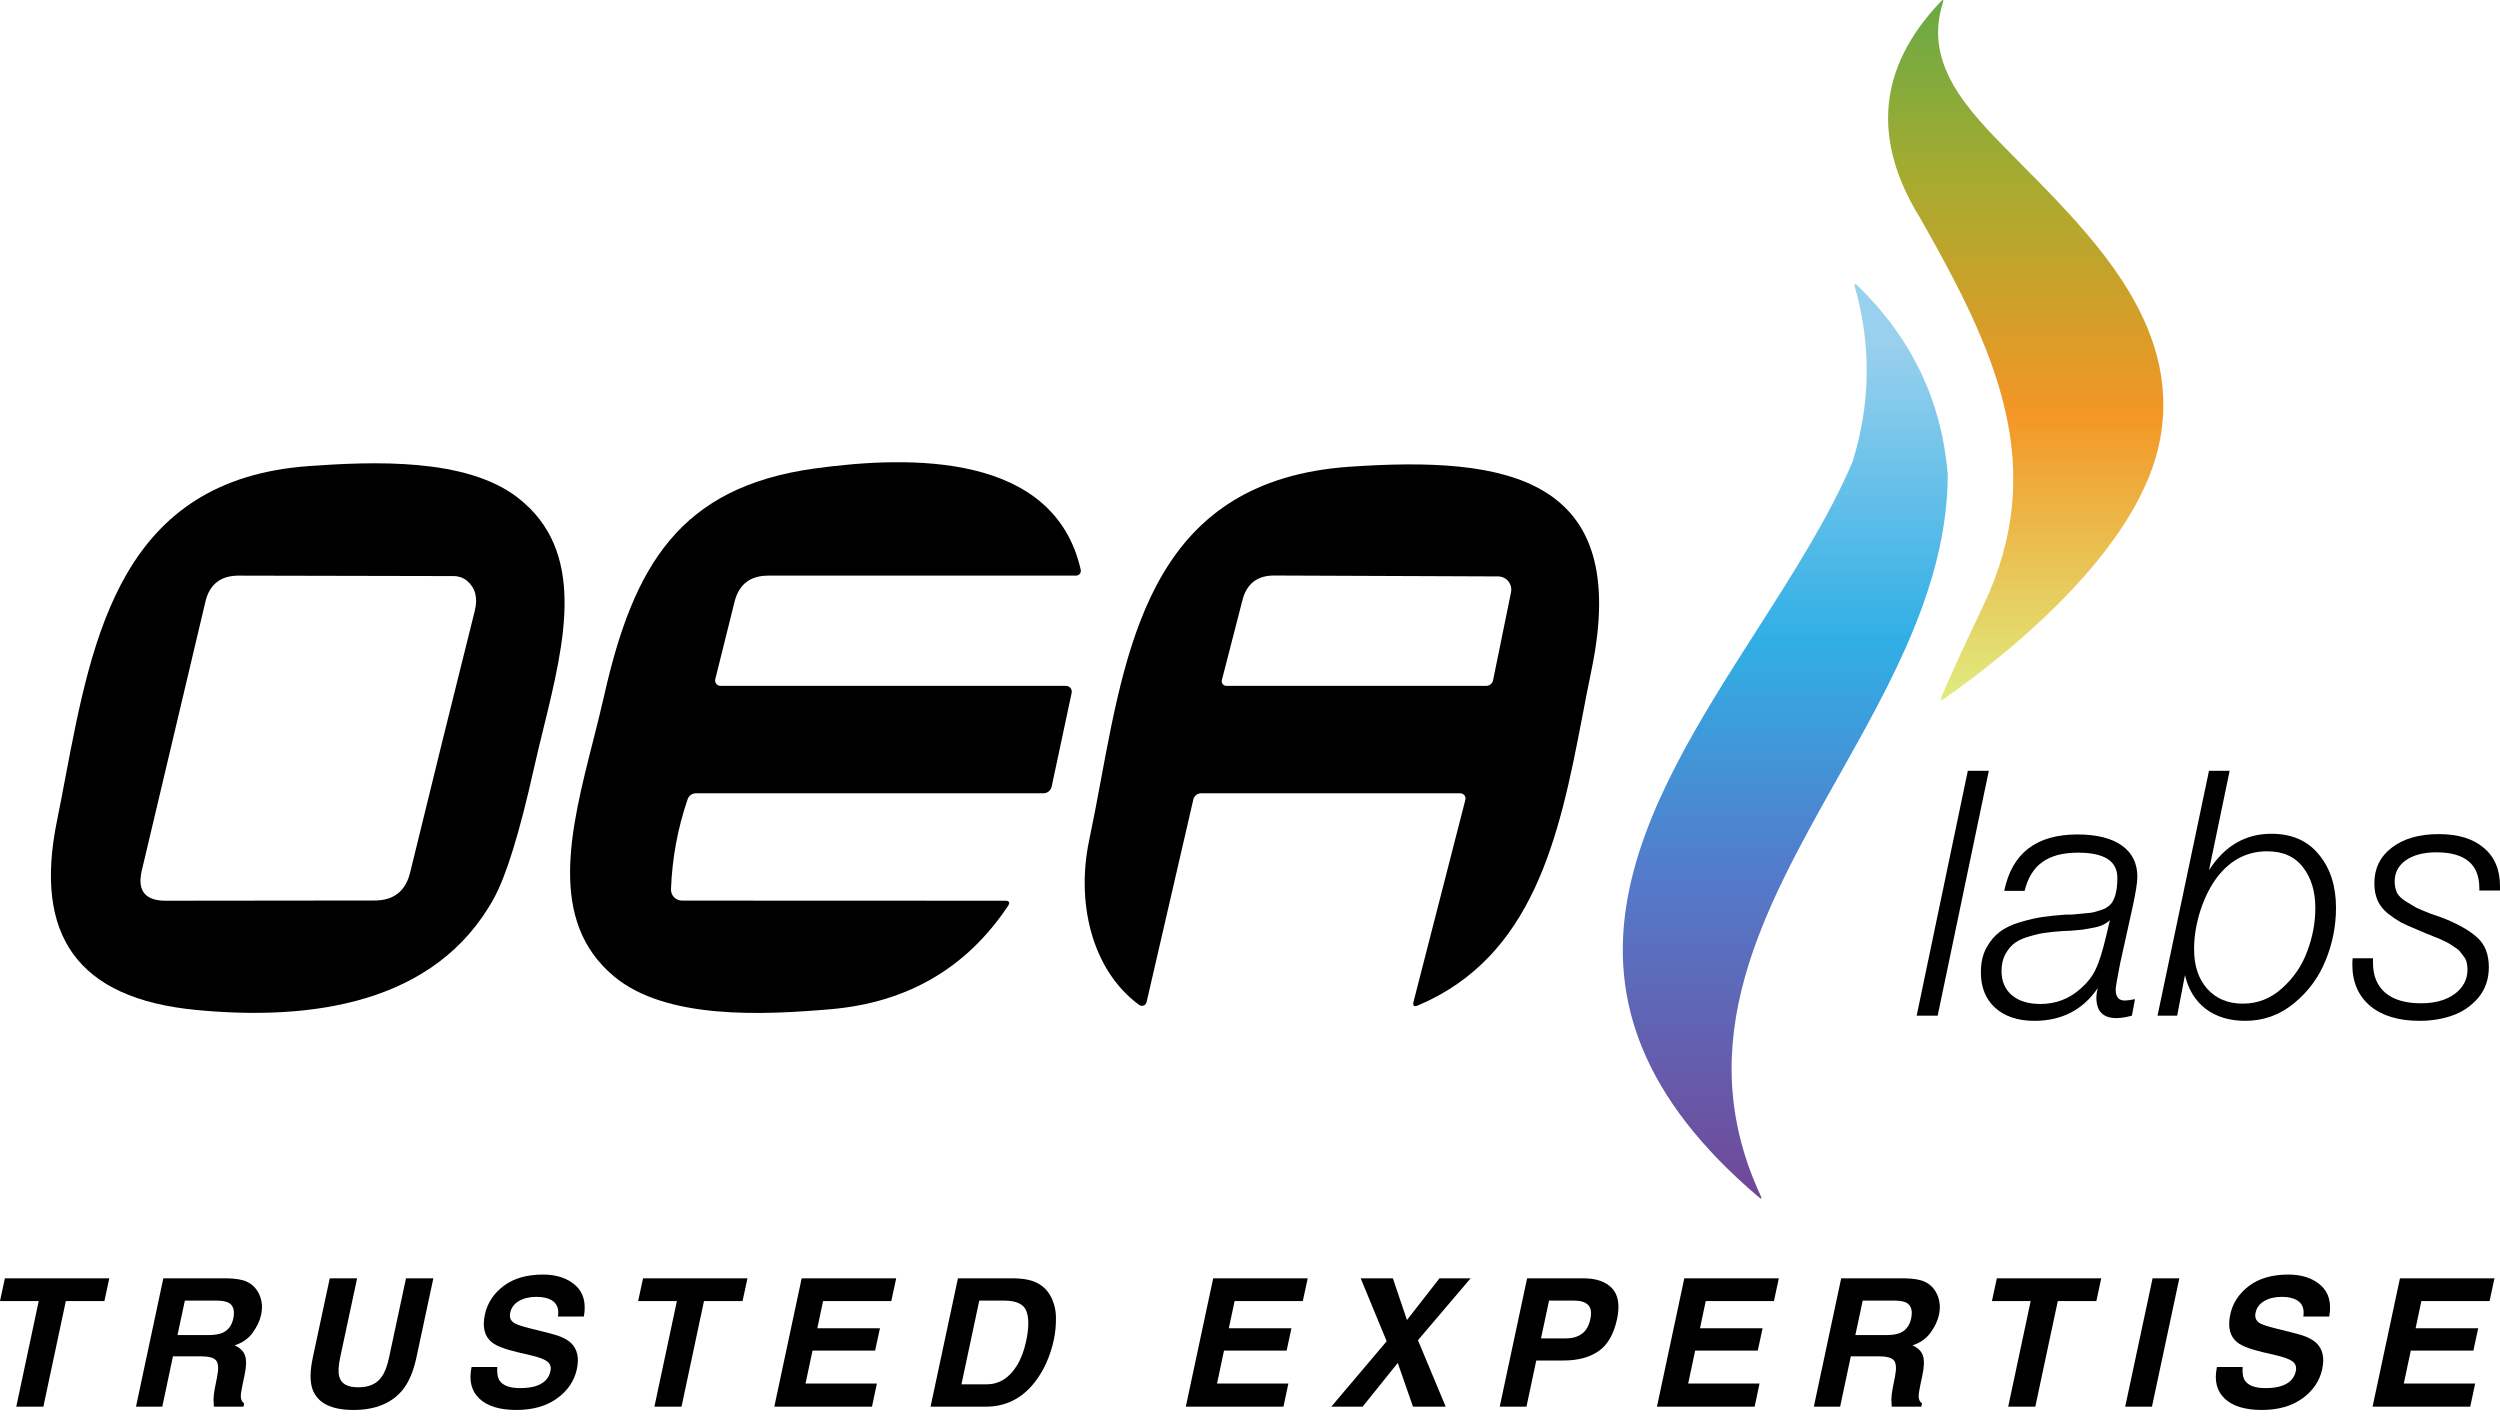 <svg width="120" height="68" viewBox="0 0 120 68" fill="none" xmlns="http://www.w3.org/2000/svg">
<path d="M96.535 7.389C94.503 5.33 92.309 3.107 93.255 0.145C93.308 -0.025 93.272 -0.046 93.148 0.084C90.154 3.228 89.828 6.691 92.171 10.473C95.792 16.841 98.385 22.375 95.199 29.073C94.144 31.288 93.478 32.741 93.199 33.432C93.127 33.614 93.171 33.649 93.329 33.538C97.447 30.62 102.769 25.922 103.679 21.117C104.758 15.407 100.195 11.098 96.535 7.389Z" fill="url(#paint0_linear_911_7575)"/>
<path d="M93.493 22.769C93.203 19.25 91.76 16.231 89.164 13.712C89.032 13.583 88.99 13.607 89.037 13.784C89.828 16.575 89.791 19.364 88.927 22.151C87.8 24.814 86.074 27.514 84.319 30.26C78.841 38.831 73.084 47.839 84.416 57.46C84.555 57.578 84.587 57.554 84.509 57.388C81.083 50.014 84.625 43.716 88.221 37.321C90.836 32.672 93.48 27.971 93.493 22.769Z" fill="url(#paint1_linear_911_7575)"/>
<path d="M32.208 42.681C32.205 42.752 32.216 42.823 32.241 42.889C32.267 42.956 32.305 43.016 32.354 43.068C32.404 43.119 32.463 43.16 32.529 43.187C32.594 43.215 32.665 43.229 32.736 43.229L48.245 43.235C48.448 43.235 48.493 43.32 48.381 43.49C46.386 46.479 43.54 48.131 39.844 48.445C36.645 48.717 31.973 48.961 29.466 46.861C26.276 44.194 27.384 39.83 28.464 35.58C28.652 34.839 28.839 34.102 29.002 33.378C30.409 27.147 32.627 23.375 39.119 22.485C43.709 21.855 50.599 21.719 51.875 27.348C51.883 27.381 51.883 27.416 51.876 27.45C51.868 27.484 51.853 27.516 51.831 27.543C51.809 27.57 51.781 27.592 51.749 27.607C51.717 27.622 51.681 27.63 51.646 27.63H36.879C36.003 27.63 35.462 28.053 35.255 28.9L34.333 32.602C34.324 32.64 34.324 32.68 34.332 32.719C34.341 32.758 34.358 32.794 34.382 32.825C34.406 32.855 34.437 32.88 34.472 32.897C34.507 32.914 34.545 32.923 34.584 32.922H51.166C51.208 32.922 51.249 32.931 51.287 32.949C51.325 32.967 51.358 32.993 51.384 33.025C51.41 33.057 51.428 33.095 51.438 33.136C51.448 33.176 51.448 33.218 51.439 33.259L50.48 37.758C50.46 37.849 50.409 37.93 50.337 37.988C50.265 38.046 50.175 38.078 50.082 38.078H33.401C33.315 38.078 33.231 38.105 33.161 38.154C33.09 38.204 33.037 38.274 33.009 38.355C32.529 39.756 32.262 41.198 32.208 42.681Z" fill="black"/>
<path fill-rule="evenodd" clip-rule="evenodd" d="M3.126 37.385C4.443 30.435 5.85 23.012 14.829 22.371C17.931 22.148 22.374 21.974 24.843 23.88C28.173 26.451 27.115 30.764 26.083 34.974C25.925 35.615 25.769 36.254 25.628 36.884C24.945 39.949 24.305 42.026 23.709 43.115C20.907 48.217 14.895 49.005 9.417 48.478C3.698 47.93 1.627 44.885 2.728 39.435C2.865 38.761 2.995 38.075 3.126 37.385ZM21.785 27.652L11.455 27.63C10.587 27.63 10.054 28.05 9.858 28.889L6.806 41.786C6.577 42.752 6.962 43.235 7.961 43.235L17.975 43.224C18.898 43.224 19.468 42.777 19.686 41.883C20.697 37.736 21.73 33.55 22.788 29.324C22.944 28.698 22.819 28.215 22.412 27.874C22.235 27.73 22.014 27.652 21.785 27.652Z" fill="black"/>
<path fill-rule="evenodd" clip-rule="evenodd" d="M57.648 38.078H70.092C70.131 38.078 70.168 38.087 70.203 38.103C70.237 38.12 70.267 38.144 70.291 38.173C70.315 38.203 70.331 38.238 70.339 38.275C70.347 38.312 70.347 38.351 70.338 38.388L67.85 48.082C67.803 48.281 67.874 48.34 68.062 48.261C73.582 45.93 74.842 40.207 75.923 34.54C76.073 33.755 76.226 32.955 76.394 32.146C78.318 22.87 72.338 21.882 64.783 22.403C55.524 23.043 54.152 30.407 52.836 37.476C52.656 38.443 52.476 39.404 52.278 40.342C51.664 43.258 52.357 46.523 54.676 48.235C54.706 48.258 54.742 48.272 54.779 48.278C54.817 48.283 54.855 48.279 54.891 48.266C54.927 48.254 54.959 48.232 54.984 48.204C55.009 48.175 55.027 48.141 55.035 48.105L57.282 38.366C57.303 38.284 57.35 38.211 57.416 38.159C57.483 38.107 57.564 38.079 57.648 38.078ZM61.169 27.625L71.908 27.668C72.001 27.668 72.094 27.688 72.179 27.728C72.264 27.768 72.339 27.827 72.398 27.9C72.458 27.972 72.5 28.058 72.523 28.149C72.546 28.24 72.548 28.336 72.529 28.428L71.668 32.651C71.653 32.727 71.611 32.796 71.55 32.846C71.49 32.895 71.414 32.922 71.335 32.922H58.869C58.834 32.923 58.8 32.915 58.768 32.9C58.737 32.885 58.71 32.863 58.689 32.835C58.668 32.808 58.653 32.776 58.647 32.742C58.64 32.708 58.641 32.673 58.651 32.64L59.637 28.808C59.841 28.015 60.351 27.621 61.169 27.625Z" fill="black"/>
<path d="M23.966 66.248C23.882 66.109 23.85 65.899 23.87 65.617H22.636C22.499 66.258 22.622 66.762 23.005 67.13C23.388 67.495 23.983 67.678 24.789 67.678C25.578 67.678 26.228 67.492 26.74 67.122C27.253 66.749 27.569 66.28 27.689 65.718C27.806 65.169 27.711 64.749 27.404 64.46C27.205 64.273 26.884 64.124 26.442 64.013L25.431 63.758C25.039 63.66 24.789 63.575 24.68 63.503C24.506 63.394 24.443 63.23 24.491 63.01C24.541 62.77 24.68 62.583 24.906 62.45C25.136 62.316 25.417 62.249 25.75 62.249C26.049 62.249 26.289 62.301 26.468 62.404C26.736 62.56 26.841 62.823 26.782 63.194H28.025C28.142 62.539 28.008 62.04 27.622 61.697C27.236 61.352 26.717 61.179 26.065 61.179C25.284 61.179 24.653 61.362 24.172 61.727C23.691 62.092 23.391 62.55 23.274 63.102C23.145 63.706 23.258 64.15 23.614 64.435C23.823 64.605 24.235 64.762 24.848 64.907L25.473 65.053C25.84 65.137 26.1 65.233 26.254 65.341C26.41 65.453 26.466 65.61 26.422 65.814C26.349 66.162 26.118 66.4 25.729 66.528C25.525 66.595 25.27 66.629 24.965 66.629C24.456 66.629 24.123 66.502 23.966 66.248Z" fill="black"/>
<path d="M107.743 66.248C107.659 66.109 107.627 65.899 107.647 65.617H106.413C106.276 66.258 106.399 66.762 106.782 67.13C107.166 67.495 107.76 67.678 108.566 67.678C109.355 67.678 110.006 67.492 110.518 67.122C111.03 66.749 111.346 66.28 111.466 65.718C111.584 65.169 111.489 64.749 111.181 64.46C110.982 64.273 110.662 64.124 110.22 64.013L109.208 63.758C108.816 63.66 108.566 63.575 108.457 63.503C108.283 63.394 108.22 63.23 108.268 63.01C108.318 62.77 108.457 62.583 108.684 62.45C108.913 62.316 109.194 62.249 109.527 62.249C109.827 62.249 110.066 62.301 110.245 62.404C110.513 62.56 110.618 62.823 110.56 63.194H111.802C111.919 62.539 111.785 62.04 111.399 61.697C111.013 61.352 110.494 61.179 109.842 61.179C109.061 61.179 108.43 61.362 107.949 61.727C107.468 62.092 107.168 62.55 107.051 63.102C106.922 63.706 107.036 64.15 107.391 64.435C107.601 64.605 108.012 64.762 108.625 64.907L109.25 65.053C109.617 65.137 109.877 65.233 110.031 65.341C110.188 65.453 110.243 65.61 110.199 65.814C110.126 66.162 109.895 66.4 109.506 66.528C109.302 66.595 109.047 66.629 108.742 66.629C108.233 66.629 107.9 66.502 107.743 66.248Z" fill="black"/>
<path d="M119.5 62.45H116.226L115.949 63.758H118.954L118.723 64.828H115.718L115.382 66.411H118.807L118.572 67.519H113.884L115.198 61.359H119.735L119.5 62.45Z" fill="black"/>
<path d="M103.294 67.519H102.01L103.324 61.359H104.608L103.294 67.519Z" fill="black"/>
<path d="M100.86 61.359L100.625 62.45H98.774L97.695 67.519H96.394L97.473 62.45H95.613L95.848 61.359H100.86Z" fill="black"/>
<path fill-rule="evenodd" clip-rule="evenodd" d="M92.881 61.948C92.981 62.104 93.05 62.277 93.086 62.466C93.126 62.656 93.12 62.872 93.07 63.114C93.005 63.407 92.868 63.695 92.658 63.979C92.451 64.261 92.164 64.46 91.798 64.577C92.058 64.691 92.225 64.854 92.297 65.066C92.373 65.275 92.364 65.595 92.272 66.027L92.184 66.441C92.125 66.722 92.096 66.913 92.096 67.013C92.096 67.172 92.149 67.289 92.255 67.364L92.226 67.519H90.803C90.792 67.382 90.786 67.272 90.786 67.189C90.789 67.016 90.809 66.839 90.845 66.658L90.958 66.085C91.037 65.693 91.02 65.431 90.908 65.3C90.799 65.169 90.554 65.103 90.174 65.103H88.839L88.327 67.519H87.064L88.377 61.359H91.412C91.843 61.367 92.164 61.42 92.377 61.518C92.59 61.615 92.757 61.759 92.881 61.948ZM89.41 62.429L89.057 64.084H90.522C90.813 64.084 91.038 64.05 91.198 63.983C91.48 63.866 91.659 63.635 91.735 63.29C91.813 62.916 91.742 62.666 91.521 62.537C91.395 62.465 91.192 62.429 90.912 62.429H89.41Z" fill="black"/>
<path d="M85.149 62.45H81.876L81.599 63.758H84.604L84.373 64.828H81.368L81.032 66.411H84.457L84.222 67.519H79.534L80.847 61.359H85.384L85.149 62.45Z" fill="black"/>
<path fill-rule="evenodd" clip-rule="evenodd" d="M75.055 65.304H73.741L73.271 67.519H71.987L73.301 61.359H75.995C76.616 61.359 77.077 61.518 77.376 61.835C77.678 62.153 77.759 62.645 77.62 63.31C77.463 64.038 77.168 64.552 76.734 64.853C76.3 65.153 75.741 65.304 75.055 65.304ZM75.559 62.429H74.354L73.968 64.242H75.173C75.478 64.242 75.731 64.169 75.932 64.021C76.134 63.873 76.268 63.639 76.335 63.319C76.405 62.998 76.369 62.77 76.226 62.633C76.086 62.497 75.864 62.429 75.559 62.429Z" fill="black"/>
<path d="M65.406 67.519H63.903L66.56 64.38L65.313 61.359H66.858L67.534 63.361L69.095 61.359H70.589L68.062 64.33L69.393 67.519H67.823L67.093 65.421L65.406 67.519Z" fill="black"/>
<path d="M62.535 62.45H59.261L58.984 63.758H61.989L61.758 64.828H58.753L58.417 66.411H61.842L61.607 67.519H56.919L58.233 61.359H62.77L62.535 62.45Z" fill="black"/>
<path fill-rule="evenodd" clip-rule="evenodd" d="M49.573 61.493C49.976 61.635 50.272 61.895 50.459 62.274C50.61 62.581 50.686 62.912 50.686 63.269C50.688 63.625 50.656 63.965 50.589 64.288C50.413 65.108 50.099 65.801 49.649 66.37C49.039 67.136 48.267 67.519 47.332 67.519H44.667L45.981 61.359H48.646C49.026 61.364 49.336 61.409 49.573 61.493ZM47.005 62.429L46.149 66.449H47.341C47.951 66.449 48.44 66.15 48.81 65.55C49.011 65.222 49.159 64.83 49.254 64.376C49.389 63.749 49.393 63.269 49.267 62.934C49.141 62.597 48.784 62.429 48.197 62.429H47.005Z" fill="black"/>
<path d="M42.782 62.45H39.508L39.231 63.758H42.237L42.006 64.828H39.001L38.665 66.411H42.09L41.855 67.519H37.167L38.48 61.359H43.017L42.782 62.45Z" fill="black"/>
<path d="M35.878 61.359L35.643 62.45H33.792L32.713 67.519H31.412L32.491 62.45H30.631L30.866 61.359H35.878Z" fill="black"/>
<path d="M17.141 61.359H15.828L15.018 65.145C14.878 65.8 14.871 66.31 14.997 66.675C15.237 67.343 15.893 67.678 16.965 67.678C18.037 67.678 18.834 67.343 19.358 66.675C19.64 66.31 19.851 65.8 19.991 65.145L20.801 61.359H19.488L18.678 65.145C18.588 65.569 18.472 65.878 18.329 66.073C18.1 66.418 17.723 66.591 17.2 66.591C16.674 66.591 16.369 66.418 16.285 66.073C16.227 65.878 16.242 65.569 16.331 65.145L17.141 61.359Z" fill="black"/>
<path fill-rule="evenodd" clip-rule="evenodd" d="M12.55 62.466C12.513 62.277 12.445 62.104 12.344 61.948C12.221 61.759 12.053 61.615 11.84 61.518C11.628 61.42 11.306 61.367 10.875 61.359H7.84L6.527 67.519H7.79L8.302 65.103H9.637C10.017 65.103 10.262 65.169 10.371 65.3C10.483 65.431 10.5 65.693 10.422 66.085L10.308 66.658C10.272 66.839 10.252 67.016 10.249 67.189C10.249 67.272 10.255 67.382 10.266 67.519H11.689L11.719 67.364C11.612 67.289 11.559 67.172 11.559 67.013C11.559 66.913 11.588 66.722 11.647 66.441L11.735 66.027C11.828 65.595 11.836 65.275 11.761 65.066C11.688 64.854 11.521 64.691 11.261 64.577C11.628 64.46 11.914 64.261 12.121 63.979C12.331 63.695 12.468 63.407 12.533 63.114C12.583 62.872 12.589 62.656 12.55 62.466ZM8.52 64.084L8.873 62.429H10.376C10.655 62.429 10.858 62.465 10.984 62.537C11.205 62.666 11.276 62.916 11.198 63.29C11.123 63.635 10.944 63.866 10.661 63.983C10.501 64.05 10.276 64.084 9.985 64.084H8.52Z" fill="black"/>
<path d="M5.011 62.45L5.246 61.359H0.235L0 62.45H1.859L0.781 67.519H2.082L3.16 62.45H5.011Z" fill="black"/>
<path d="M93.008 48.752L95.463 37H94.455L92 48.752H93.008Z" fill="black"/>
<path fill-rule="evenodd" clip-rule="evenodd" d="M106.032 41.77L107.023 37H106.032L103.561 48.752H104.504L104.878 46.805C105.04 47.498 105.371 48.037 105.869 48.422C106.379 48.807 107.013 49 107.771 49C108.649 49 109.429 48.719 110.112 48.158C110.795 47.597 111.299 46.915 111.624 46.111C111.96 45.297 112.128 44.45 112.128 43.569C112.128 42.535 111.857 41.688 111.315 41.028C110.773 40.356 110.009 40.021 109.023 40.021C107.777 40.021 106.78 40.604 106.032 41.77ZM106.454 42.067C107.083 41.264 107.874 40.862 108.828 40.862C109.587 40.862 110.161 41.121 110.551 41.638C110.941 42.144 111.136 42.794 111.136 43.586C111.136 44.29 111.006 44.983 110.746 45.666C110.497 46.348 110.096 46.937 109.543 47.432C109.001 47.927 108.373 48.175 107.657 48.175C106.942 48.175 106.373 47.938 105.95 47.465C105.528 46.992 105.316 46.359 105.316 45.567C105.316 44.95 105.419 44.323 105.625 43.685C105.842 43.036 106.118 42.497 106.454 42.067Z" fill="black"/>
<path d="M119.008 42.744H120V42.546C120 41.743 119.74 41.127 119.22 40.697C118.71 40.257 117.99 40.037 117.057 40.037C116.125 40.037 115.378 40.252 114.814 40.681C114.25 41.11 113.969 41.682 113.969 42.398C113.969 42.717 114.023 42.997 114.131 43.239C114.24 43.47 114.402 43.674 114.619 43.85C114.847 44.026 115.058 44.169 115.253 44.279C115.448 44.378 115.708 44.494 116.033 44.626C116.109 44.659 116.25 44.719 116.456 44.807C116.662 44.885 116.797 44.94 116.862 44.972C116.938 44.995 117.057 45.044 117.22 45.121C117.393 45.198 117.513 45.259 117.578 45.303C117.643 45.347 117.735 45.407 117.854 45.484C117.973 45.561 118.055 45.633 118.098 45.699C118.152 45.765 118.212 45.842 118.277 45.93C118.342 46.018 118.385 46.117 118.407 46.227C118.428 46.326 118.439 46.431 118.439 46.541C118.439 47.014 118.233 47.404 117.822 47.712C117.41 48.01 116.873 48.158 116.212 48.158C115.475 48.158 114.906 47.993 114.505 47.663C114.104 47.322 113.904 46.843 113.904 46.227V45.996H112.928C112.917 46.095 112.912 46.194 112.912 46.293C112.912 47.14 113.199 47.806 113.774 48.29C114.348 48.763 115.139 49 116.147 49C116.7 49 117.215 48.917 117.692 48.752C118.179 48.587 118.596 48.307 118.943 47.911C119.29 47.503 119.464 47.008 119.464 46.425C119.464 45.809 119.279 45.336 118.911 45.005C118.542 44.664 117.979 44.345 117.22 44.048C117.188 44.037 116.998 43.971 116.651 43.85C116.315 43.718 116.093 43.624 115.985 43.569C115.887 43.514 115.73 43.421 115.513 43.289C115.296 43.157 115.145 43.014 115.058 42.86C114.982 42.695 114.944 42.513 114.944 42.315C114.944 41.886 115.123 41.545 115.481 41.292C115.849 41.038 116.337 40.912 116.944 40.912C118.32 40.912 119.008 41.484 119.008 42.629V42.744Z" fill="black"/>
<path fill-rule="evenodd" clip-rule="evenodd" d="M96.204 42.761C96.572 40.956 97.743 40.054 99.715 40.054C100.636 40.054 101.346 40.23 101.845 40.582C102.343 40.934 102.593 41.435 102.593 42.084C102.593 42.359 102.517 42.843 102.365 43.536L101.763 46.26C101.623 46.975 101.552 47.388 101.552 47.498C101.552 47.85 101.698 48.026 101.991 48.026C102.099 48.026 102.262 48.004 102.479 47.96L102.332 48.752C102.051 48.829 101.801 48.868 101.585 48.868C100.945 48.868 100.625 48.538 100.625 47.878C100.625 47.767 100.647 47.619 100.69 47.432C99.975 48.477 98.962 49 97.65 49C96.859 49 96.231 48.791 95.765 48.373C95.309 47.955 95.082 47.388 95.082 46.673C95.082 46.221 95.168 45.831 95.342 45.501C95.526 45.171 95.743 44.912 95.992 44.725C96.242 44.538 96.567 44.384 96.968 44.263C97.379 44.142 97.737 44.059 98.041 44.015C98.344 43.971 98.718 43.933 99.162 43.9H99.439C99.601 43.889 99.721 43.878 99.796 43.867C99.872 43.856 99.986 43.845 100.138 43.834C100.3 43.823 100.425 43.806 100.512 43.784C100.609 43.751 100.718 43.718 100.837 43.685C100.956 43.652 101.054 43.608 101.129 43.553C101.216 43.498 101.287 43.437 101.341 43.371C101.536 43.118 101.633 42.706 101.633 42.133C101.633 41.33 101.005 40.928 99.748 40.928C99.021 40.928 98.452 41.077 98.041 41.374C97.629 41.66 97.341 42.122 97.179 42.761H96.204ZM101.276 44.164C101.189 44.252 101.075 44.329 100.934 44.395C100.793 44.461 100.62 44.51 100.414 44.543C100.219 44.576 100.062 44.604 99.943 44.626C99.823 44.637 99.639 44.653 99.39 44.675C99.141 44.686 99.005 44.692 98.984 44.692C98.669 44.714 98.404 44.741 98.187 44.774C97.981 44.796 97.732 44.851 97.439 44.94C97.147 45.017 96.908 45.121 96.724 45.253C96.55 45.374 96.399 45.55 96.269 45.781C96.138 46.012 96.073 46.288 96.073 46.607C96.073 47.102 96.242 47.492 96.578 47.779C96.913 48.054 97.369 48.191 97.943 48.191C98.68 48.191 99.325 47.944 99.878 47.448C100.203 47.162 100.441 46.854 100.593 46.524C100.756 46.194 100.923 45.66 101.097 44.923L101.276 44.164Z" fill="black"/>
<defs>
<linearGradient id="paint0_linear_911_7575" x1="97.234" y1="0" x2="97.234" y2="33.601" gradientUnits="userSpaceOnUse">
<stop stop-color="#68AA46"/>
<stop offset="0.26" stop-color="#A7AB2F"/>
<stop offset="0.589" stop-color="#F39625"/>
<stop offset="1" stop-color="#E0EC80"/>
</linearGradient>
<linearGradient id="paint1_linear_911_7575" x1="85.694" y1="13.63" x2="85.694" y2="57.533" gradientUnits="userSpaceOnUse">
<stop offset="0.068" stop-color="#98D0ED"/>
<stop offset="0.39" stop-color="#30AFE5"/>
<stop offset="0.649" stop-color="#547ACA"/>
<stop offset="1" stop-color="#714797"/>
</linearGradient>
</defs>
</svg>
